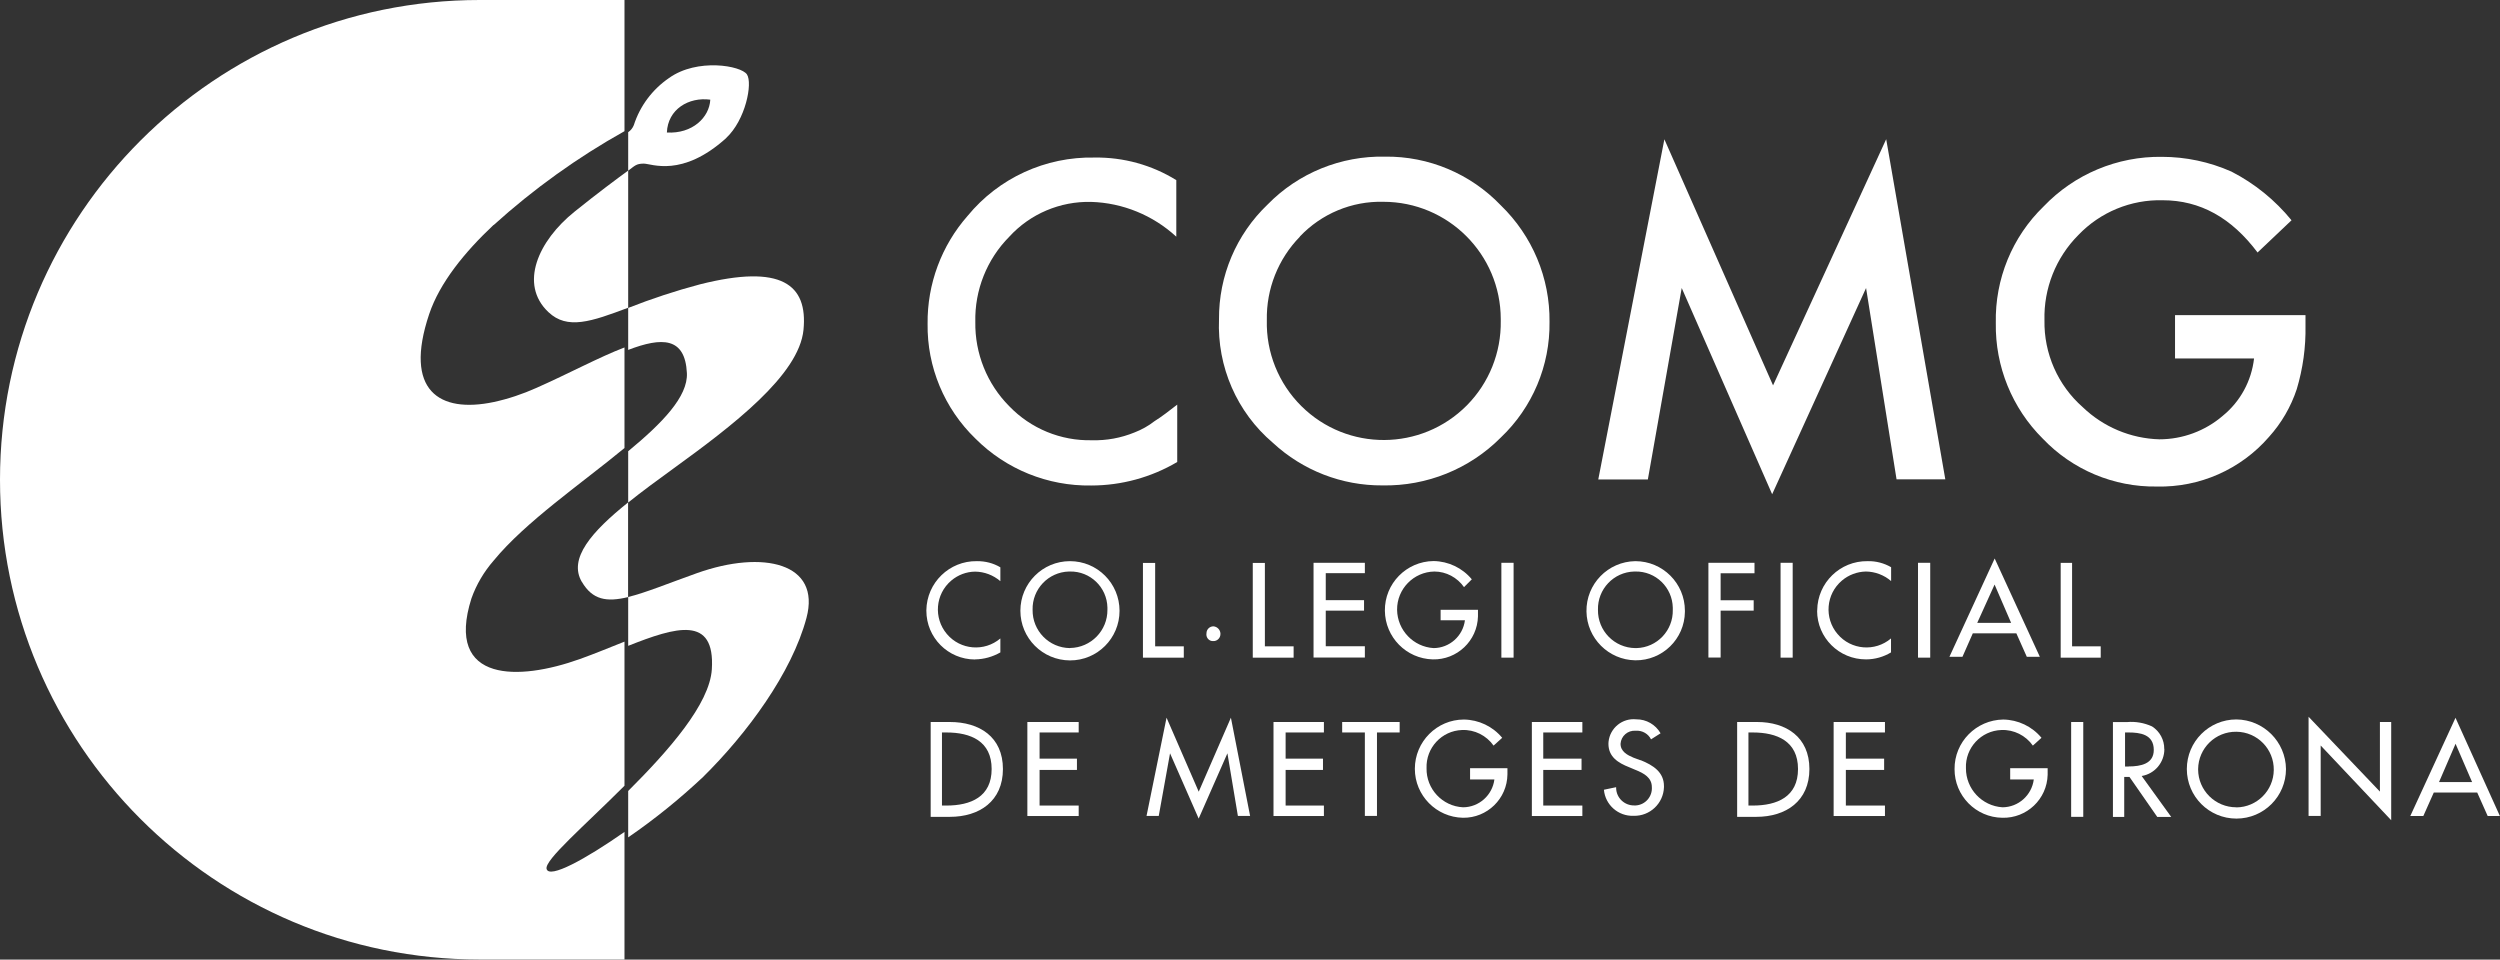 <?xml version="1.0" encoding="UTF-8"?>
<svg id="Grupo_671" data-name="Grupo 671" xmlns="http://www.w3.org/2000/svg" viewBox="0 0 243.56 93.49">
  <rect x="0" y="0" width="243.56" height="93.49" fill="#333333" stroke="none"/>
  <defs>
    <style>
      .cls-1 {
        fill: #fff;
        stroke-width: 0px;
      }
    </style>
  </defs>
  <path id="Trazado_3158" data-name="Trazado 3158" class="cls-1" d="M53.42,30.4c1.85,1.76,4.19.93,7.78-.42v-13.36c-1.09.79-2.97,2.19-5.21,3.99-3.57,2.86-5.43,7.08-2.57,9.79"/>
  <path id="Trazado_3159" data-name="Trazado 3159" class="cls-1" d="M70.74,13.45c1.9-1.76,2.6-5.34,2.03-6.2s-4.85-1.61-7.59.35c-1.62,1.11-2.83,2.72-3.43,4.59-.11.28-.3.52-.55.69v3.75c.64-.47.77-.69,1.52-.69s3.72,1.39,8.02-2.48M69.2,9.71c-.09,1.73-1.74,3.34-4.23,3.2.09-2.27,2.13-3.48,4.23-3.2"/>
  <path id="Trazado_3160" data-name="Trazado 3160" class="cls-1" d="M61.2,29.99v4.1c3.29-1.26,5.55-1.26,5.72,2.26.11,2.29-2.4,4.87-5.72,7.61v5c1.34-1.08,2.86-2.19,4.43-3.33,5.71-4.14,12.22-9.08,12.65-13.5s-2.14-6.43-10.08-4.43c-2.38.63-4.71,1.4-7,2.3"/>
  <path id="Trazado_3161" data-name="Trazado 3161" class="cls-1" d="M56.69,56.69c1.03,1.75,2.4,1.99,4.5,1.48v-9.22c-3.55,2.85-5.85,5.47-4.5,7.75"/>
  <path id="Trazado_3162" data-name="Trazado 3162" class="cls-1" d="M67.92,55.83c-2.86,1.02-5.03,1.92-6.72,2.33v4.76c4.67-1.85,8.48-2.99,8.15,2.28-.21,3.4-4.22,7.94-8.15,11.86v4.52c2.58-1.77,5.01-3.74,7.29-5.88,4.28-4.22,8.65-10.14,10.08-15.5s-4.22-6.65-10.65-4.37"/>
  <path id="Trazado_3164" data-name="Trazado 3164" class="cls-1" d="M48.09,21.93c3.89-3.52,8.17-6.59,12.75-9.15V0h-14.1C20.93,0,0,20.93,0,46.74s20.93,46.74,46.74,46.74h14.1v-12.43c-3.78,2.64-7.34,4.6-7.59,3.6-.21-.86,3.65-4.16,7.59-8.1v-14.04c-1.4.55-2.87,1.17-4.33,1.69-3.07,1.1-6.25,1.63-8.42.97-2.3-.7-3.47-2.74-2.16-6.87.48-1.35,1.22-2.6,2.16-3.68,3.11-3.79,8.57-7.52,12.75-10.97v-9.8c-2.44.93-5.44,2.55-8.58,3.94-1.34.6-2.73,1.07-4.17,1.38-5.29,1.11-8.78-1.1-6.28-8.56,1.03-3.07,3.47-6.06,6.28-8.7"/>
  <path id="Trazado_3165" data-name="Trazado 3165" class="cls-1" d="M106.3,47.3c2.95,0,5.85-.79,8.39-2.29v-5.59c-.76.59-1.53,1.19-2.21,1.61-.59.46-1.25.83-1.95,1.1-1.32.54-2.73.8-4.15.76-3.03.07-5.95-1.13-8.05-3.31-2.17-2.18-3.36-5.15-3.31-8.22-.07-3.1,1.13-6.1,3.31-8.3,2.04-2.23,4.95-3.46,7.97-3.39,3.08.09,6.03,1.3,8.3,3.39v-5.51c-2.39-1.48-5.15-2.24-7.96-2.2-4.78-.1-9.34,1.99-12.37,5.68-2.55,2.9-3.94,6.64-3.9,10.51-.06,4.21,1.63,8.26,4.66,11.19,2.98,2.99,7.06,4.64,11.28,4.57"/>
  <path id="Trazado_3166" data-name="Trazado 3166" class="cls-1" d="M124.01,43.14c2.9,2.69,6.72,4.18,10.68,4.15,4.31.08,8.48-1.6,11.52-4.66,3.09-2.93,4.81-7.02,4.75-11.27.05-4.28-1.67-8.38-4.75-11.36-2.94-3.07-7.02-4.79-11.27-4.74-4.29-.09-8.44,1.59-11.44,4.66-3.06,2.92-4.77,6.96-4.74,11.19-.19,4.61,1.74,9.05,5.25,12.03M126.63,23.05c2.11-2.23,5.07-3.47,8.14-3.39,6.31,0,11.43,5.11,11.44,11.42,0,.06,0,.13,0,.19.05,3.07-1.14,6.04-3.3,8.22-4.43,4.47-11.65,4.51-16.12.08-2.23-2.21-3.45-5.24-3.37-8.38-.06-3.03,1.1-5.96,3.22-8.13"/>
  <path id="Trazado_3167" data-name="Trazado 3167" class="cls-1" d="M172.74,37.55l-10.59-23.98-6.44,33.14h4.83l3.3-18.65,8.81,20.09,9.15-20.09,2.97,18.64h4.75l-5.76-33.14-11.02,23.98Z"/>
  <path id="Trazado_3168" data-name="Trazado 3168" class="cls-1" d="M211.89,34.92h7.71c-.25,2.19-1.34,4.2-3.05,5.59-1.72,1.48-3.92,2.29-6.18,2.29-2.79-.08-5.45-1.2-7.46-3.13-2.43-2.14-3.79-5.24-3.73-8.47-.08-3.1,1.11-6.1,3.3-8.3,2.14-2.24,5.13-3.47,8.22-3.39,3.64,0,6.7,1.7,9.24,5.09l3.31-3.14c-1.6-1.96-3.59-3.58-5.85-4.74-2.14-.95-4.45-1.44-6.78-1.44-4.34-.06-8.52,1.69-11.52,4.83-3.07,2.97-4.75,7.09-4.66,11.36-.07,4.22,1.58,8.29,4.58,11.27,2.89,3.03,6.91,4.72,11.1,4.66,4.18.1,8.19-1.67,10.93-4.83,1.22-1.35,2.14-2.94,2.71-4.66.6-2.01.89-4.09.85-6.19v-1.02h-12.71v4.24Z"/>
  <path id="Trazado_3169" data-name="Trazado 3169" class="cls-1" d="M95,64.24c.86-.01,1.71-.25,2.46-.68v-1.36c-1.56,1.32-3.89,1.13-5.21-.43s-1.13-3.89.43-5.21c.65-.55,1.47-.86,2.32-.87.9.01,1.77.34,2.46.93v-1.35c-.69-.41-1.48-.61-2.29-.6-2.68-.04-4.88,2.1-4.92,4.78,0,.02,0,.03,0,.05,0,2.62,2.11,4.74,4.73,4.75,0,0,0,0,.01,0"/>
  <path id="Trazado_3170" data-name="Trazado 3170" class="cls-1" d="M104.24,54.67c-2.67,0-4.83,2.16-4.83,4.83h0c0,2.67,2.16,4.83,4.83,4.84s4.83-2.16,4.83-4.83h0c0-2.68-2.16-4.84-4.83-4.84h0M104.24,63.14c-2.04-.02-3.67-1.69-3.64-3.73-.05-2.01,1.53-3.67,3.53-3.73.04,0,.07,0,.11,0,1.98-.04,3.61,1.54,3.65,3.51,0,.07,0,.14,0,.21.02,2.04-1.61,3.7-3.64,3.73"/>
  <path id="Trazado_3171" data-name="Trazado 3171" class="cls-1" d="M115.34,62.97h-2.8v-8.13h-1.19v9.23h3.98v-1.1Z"/>
  <path id="Trazado_3172" data-name="Trazado 3172" class="cls-1" d="M118.22,62.46c.38,0,.69-.32.68-.7,0-.02,0-.04,0-.06-.03-.36-.32-.65-.68-.68-.37,0-.67.29-.68.66,0,0,0,.01,0,.02-.06.35.17.69.52.75.05,0,.1.01.15,0"/>
  <path id="Trazado_3173" data-name="Trazado 3173" class="cls-1" d="M126.02,62.97h-2.79v-8.13h-1.18v9.23h3.98v-1.1Z"/>
  <path id="Trazado_3174" data-name="Trazado 3174" class="cls-1" d="M132.97,55.85v-1.02h-5v9.23h5v-1.1h-3.81v-3.47h3.73v-1.02h-3.73v-2.63h3.81Z"/>
  <path id="Trazado_3175" data-name="Trazado 3175" class="cls-1" d="M139.74,55.68c1.15,0,2.23.58,2.89,1.52l.76-.76c-.92-1.11-2.28-1.76-3.73-1.78-2.64.03-4.77,2.19-4.74,4.84.03,2.58,2.08,4.67,4.66,4.74,2.37.06,4.35-1.81,4.41-4.19,0-.1,0-.2,0-.3v-.34h-3.64v1.02h2.37c-.2,1.54-1.5,2.7-3.05,2.71-1.98-.12-3.53-1.75-3.56-3.73-.02-2.03,1.61-3.7,3.64-3.73"/>
  <rect id="Rectángulo_183" data-name="Rectángulo 183" class="cls-1" x="146.27" y="54.83" width="1.19" height="9.24"/>
  <path id="Trazado_3176" data-name="Trazado 3176" class="cls-1" d="M159.32,54.67c-2.67.04-4.8,2.23-4.76,4.9.04,2.61,2.15,4.72,4.76,4.76,2.64.03,4.8-2.08,4.83-4.72,0-.04,0-.07,0-.11,0-2.67-2.16-4.83-4.83-4.83h0M159.32,63.14c-2.04-.02-3.67-1.69-3.64-3.73-.05-2.01,1.53-3.68,3.54-3.73.03,0,.07,0,.1,0,1.98-.04,3.61,1.54,3.65,3.52,0,.07,0,.14,0,.21.05,2.01-1.53,3.68-3.54,3.73-.04,0-.07,0-.11,0"/>
  <path id="Trazado_3177" data-name="Trazado 3177" class="cls-1" d="M170.85,58.48h-3.22v-2.63h3.3v-1.02h-4.49v9.23h1.19v-4.57h3.22v-1.02Z"/>
  <rect id="Rectángulo_184" data-name="Rectángulo 184" class="cls-1" x="173.47" y="54.83" width="1.18" height="9.24"/>
  <path id="Trazado_3178" data-name="Trazado 3178" class="cls-1" d="M177.03,59.5c0,2.63,2.14,4.75,4.77,4.74.86,0,1.7-.24,2.43-.68v-1.36c-1.56,1.32-3.89,1.13-5.21-.43s-1.13-3.89.43-5.21c.65-.55,1.47-.86,2.33-.88.9.01,1.77.34,2.46.93v-1.35c-.69-.4-1.48-.61-2.29-.59-2.68-.04-4.88,2.1-4.91,4.78,0,.02,0,.03,0,.05"/>
  <rect id="Rectángulo_185" data-name="Rectángulo 185" class="cls-1" x="186.86" y="54.83" width="1.19" height="9.24"/>
  <path id="Trazado_3179" data-name="Trazado 3179" class="cls-1" d="M192.2,61.7h4.24l1.02,2.29h1.27l-4.4-9.58-4.41,9.58h1.27l1.01-2.29ZM194.32,56.95l1.61,3.73h-3.3l1.69-3.73Z"/>
  <path id="Trazado_3180" data-name="Trazado 3180" class="cls-1" d="M201.86,54.84h-1.1v9.23h3.9v-1.1h-2.79v-8.13Z"/>
  <path id="Trazado_3181" data-name="Trazado 3181" class="cls-1" d="M92.54,70.34h-1.87v9.24h1.87c2.88,0,5.17-1.53,5.17-4.66s-2.29-4.58-5.17-4.58M92.2,78.48h-.43v-7.12h.43c2.38,0,4.41.85,4.41,3.56s-2.03,3.56-4.41,3.56"/>
  <path id="Trazado_3182" data-name="Trazado 3182" class="cls-1" d="M100.09,79.5h5v-1.02h-3.81v-3.47h3.64v-1.1h-3.64v-2.55h3.81v-1.02h-5v9.15Z"/>
  <path id="Trazado_3183" data-name="Trazado 3183" class="cls-1" d="M116.78,77.12l-3.13-7.2-1.95,9.57h1.19l1.1-6.1,2.79,6.36,2.8-6.36,1.02,6.1h1.19l-1.87-9.57-3.13,7.2Z"/>
  <path id="Trazado_3184" data-name="Trazado 3184" class="cls-1" d="M124.07,79.5h4.91v-1.02h-3.73v-3.47h3.64v-1.1h-3.64v-2.55h3.73v-1.02h-4.91v9.15Z"/>
  <path id="Trazado_3185" data-name="Trazado 3185" class="cls-1" d="M130.76,71.36h2.21v8.13h1.18v-8.13h2.21v-1.02h-5.6v1.02Z"/>
  <path id="Trazado_3186" data-name="Trazado 3186" class="cls-1" d="M143.22,75.94h2.37c-.2,1.54-1.5,2.7-3.05,2.71-2.02-.1-3.6-1.79-3.56-3.81-.07-1.98,1.47-3.65,3.46-3.72,1.22-.05,2.37.53,3.07,1.52l.84-.76c-.92-1.11-2.28-1.76-3.73-1.78-2.64,0-4.78,2.16-4.78,4.8,0,2.6,2.09,4.72,4.69,4.77,2.36.03,4.3-1.86,4.33-4.22,0-.09,0-.18,0-.27v-.34h-3.64v1.1Z"/>
  <path id="Trazado_3187" data-name="Trazado 3187" class="cls-1" d="M149.24,79.5h4.92v-1.02h-3.81v-3.47h3.73v-1.1h-3.73v-2.55h3.81v-1.02h-4.92v9.15Z"/>
  <path id="Trazado_3188" data-name="Trazado 3188" class="cls-1" d="M159.83,74.07l-.68-.25c-.59-.25-1.27-.59-1.27-1.36.05-.75.7-1.32,1.46-1.27.02,0,.05,0,.07,0,.6-.03,1.17.3,1.44.84l.93-.59c-.49-.85-1.39-1.37-2.37-1.36-1.35-.14-2.56.84-2.7,2.19,0,.06-.01.12-.01.19,0,1.27.93,1.86,2.03,2.29l.59.25c.85.34,1.61.76,1.61,1.69.06.92-.64,1.72-1.56,1.78-.05,0-.1,0-.14,0-.96.02-1.76-.73-1.78-1.69,0-.03,0-.06,0-.09l-1.19.25c.13,1.48,1.4,2.59,2.88,2.54,1.59.05,2.92-1.2,2.97-2.79,0-.03,0-.06,0-.1,0-1.35-1.02-2.03-2.29-2.54"/>
  <path id="Trazado_3189" data-name="Trazado 3189" class="cls-1" d="M171.19,70.34h-1.95v9.24h1.87c2.88,0,5.17-1.53,5.17-4.66s-2.29-4.58-5.09-4.58M170.76,78.48h-.42v-7.12h.42c2.37,0,4.41.85,4.41,3.56s-2.03,3.56-4.41,3.56"/>
  <path id="Trazado_3190" data-name="Trazado 3190" class="cls-1" d="M178.64,79.5h5v-1.02h-3.81v-3.47h3.73v-1.1h-3.73v-2.55h3.81v-1.02h-5v9.15Z"/>
  <path id="Trazado_3191" data-name="Trazado 3191" class="cls-1" d="M195.85,75.94h2.29c-.2,1.54-1.5,2.7-3.05,2.71-2.01-.13-3.57-1.8-3.56-3.81-.08-1.98,1.47-3.65,3.45-3.72,1.22-.05,2.37.53,3.07,1.52l.84-.76c-.92-1.11-2.28-1.76-3.73-1.78-2.64.04-4.76,2.19-4.74,4.83-.01,2.59,2.07,4.71,4.66,4.74,2.37.06,4.35-1.81,4.41-4.19,0-.1,0-.2,0-.3v-.34h-3.65v1.1Z"/>
  <rect id="Rectángulo_186" data-name="Rectángulo 186" class="cls-1" x="201.78" y="70.34" width="1.18" height="9.24"/>
  <path id="Trazado_3192" data-name="Trazado 3192" class="cls-1" d="M210.85,72.97c.01-.89-.44-1.72-1.19-2.2-.77-.35-1.62-.5-2.46-.42h-1.35v9.24h1.1v-3.9h.51l2.71,3.9h1.36l-2.88-3.99c1.28-.21,2.22-1.33,2.21-2.63M207.37,74.68h-.34v-3.32h.34c1.1,0,2.46.17,2.46,1.7,0,1.36-1.27,1.61-2.46,1.61"/>
  <path id="Trazado_3193" data-name="Trazado 3193" class="cls-1" d="M217.88,70.09c-2.67,0-4.83,2.16-4.83,4.83h0c0,2.67,2.16,4.83,4.83,4.83s4.83-2.16,4.83-4.83c-.03-2.66-2.18-4.8-4.83-4.83M217.88,78.65c-2.05.01-3.72-1.64-3.73-3.68,0-.01,0-.03,0-.04.02-2.04,1.69-3.67,3.73-3.64,2.04.02,3.67,1.69,3.64,3.73-.02,2-1.64,3.62-3.64,3.64"/>
  <path id="Trazado_3194" data-name="Trazado 3194" class="cls-1" d="M231.86,77.12l-6.95-7.29v9.66h1.18v-6.86l6.87,7.28v-9.57h-1.1v6.78Z"/>
  <path id="Trazado_3195" data-name="Trazado 3195" class="cls-1" d="M239.23,69.92l-4.41,9.58h1.27l1.02-2.29h4.23l1.02,2.29h1.19l-4.33-9.58ZM237.62,76.19l1.61-3.73,1.61,3.73h-3.22Z"/>
</svg>